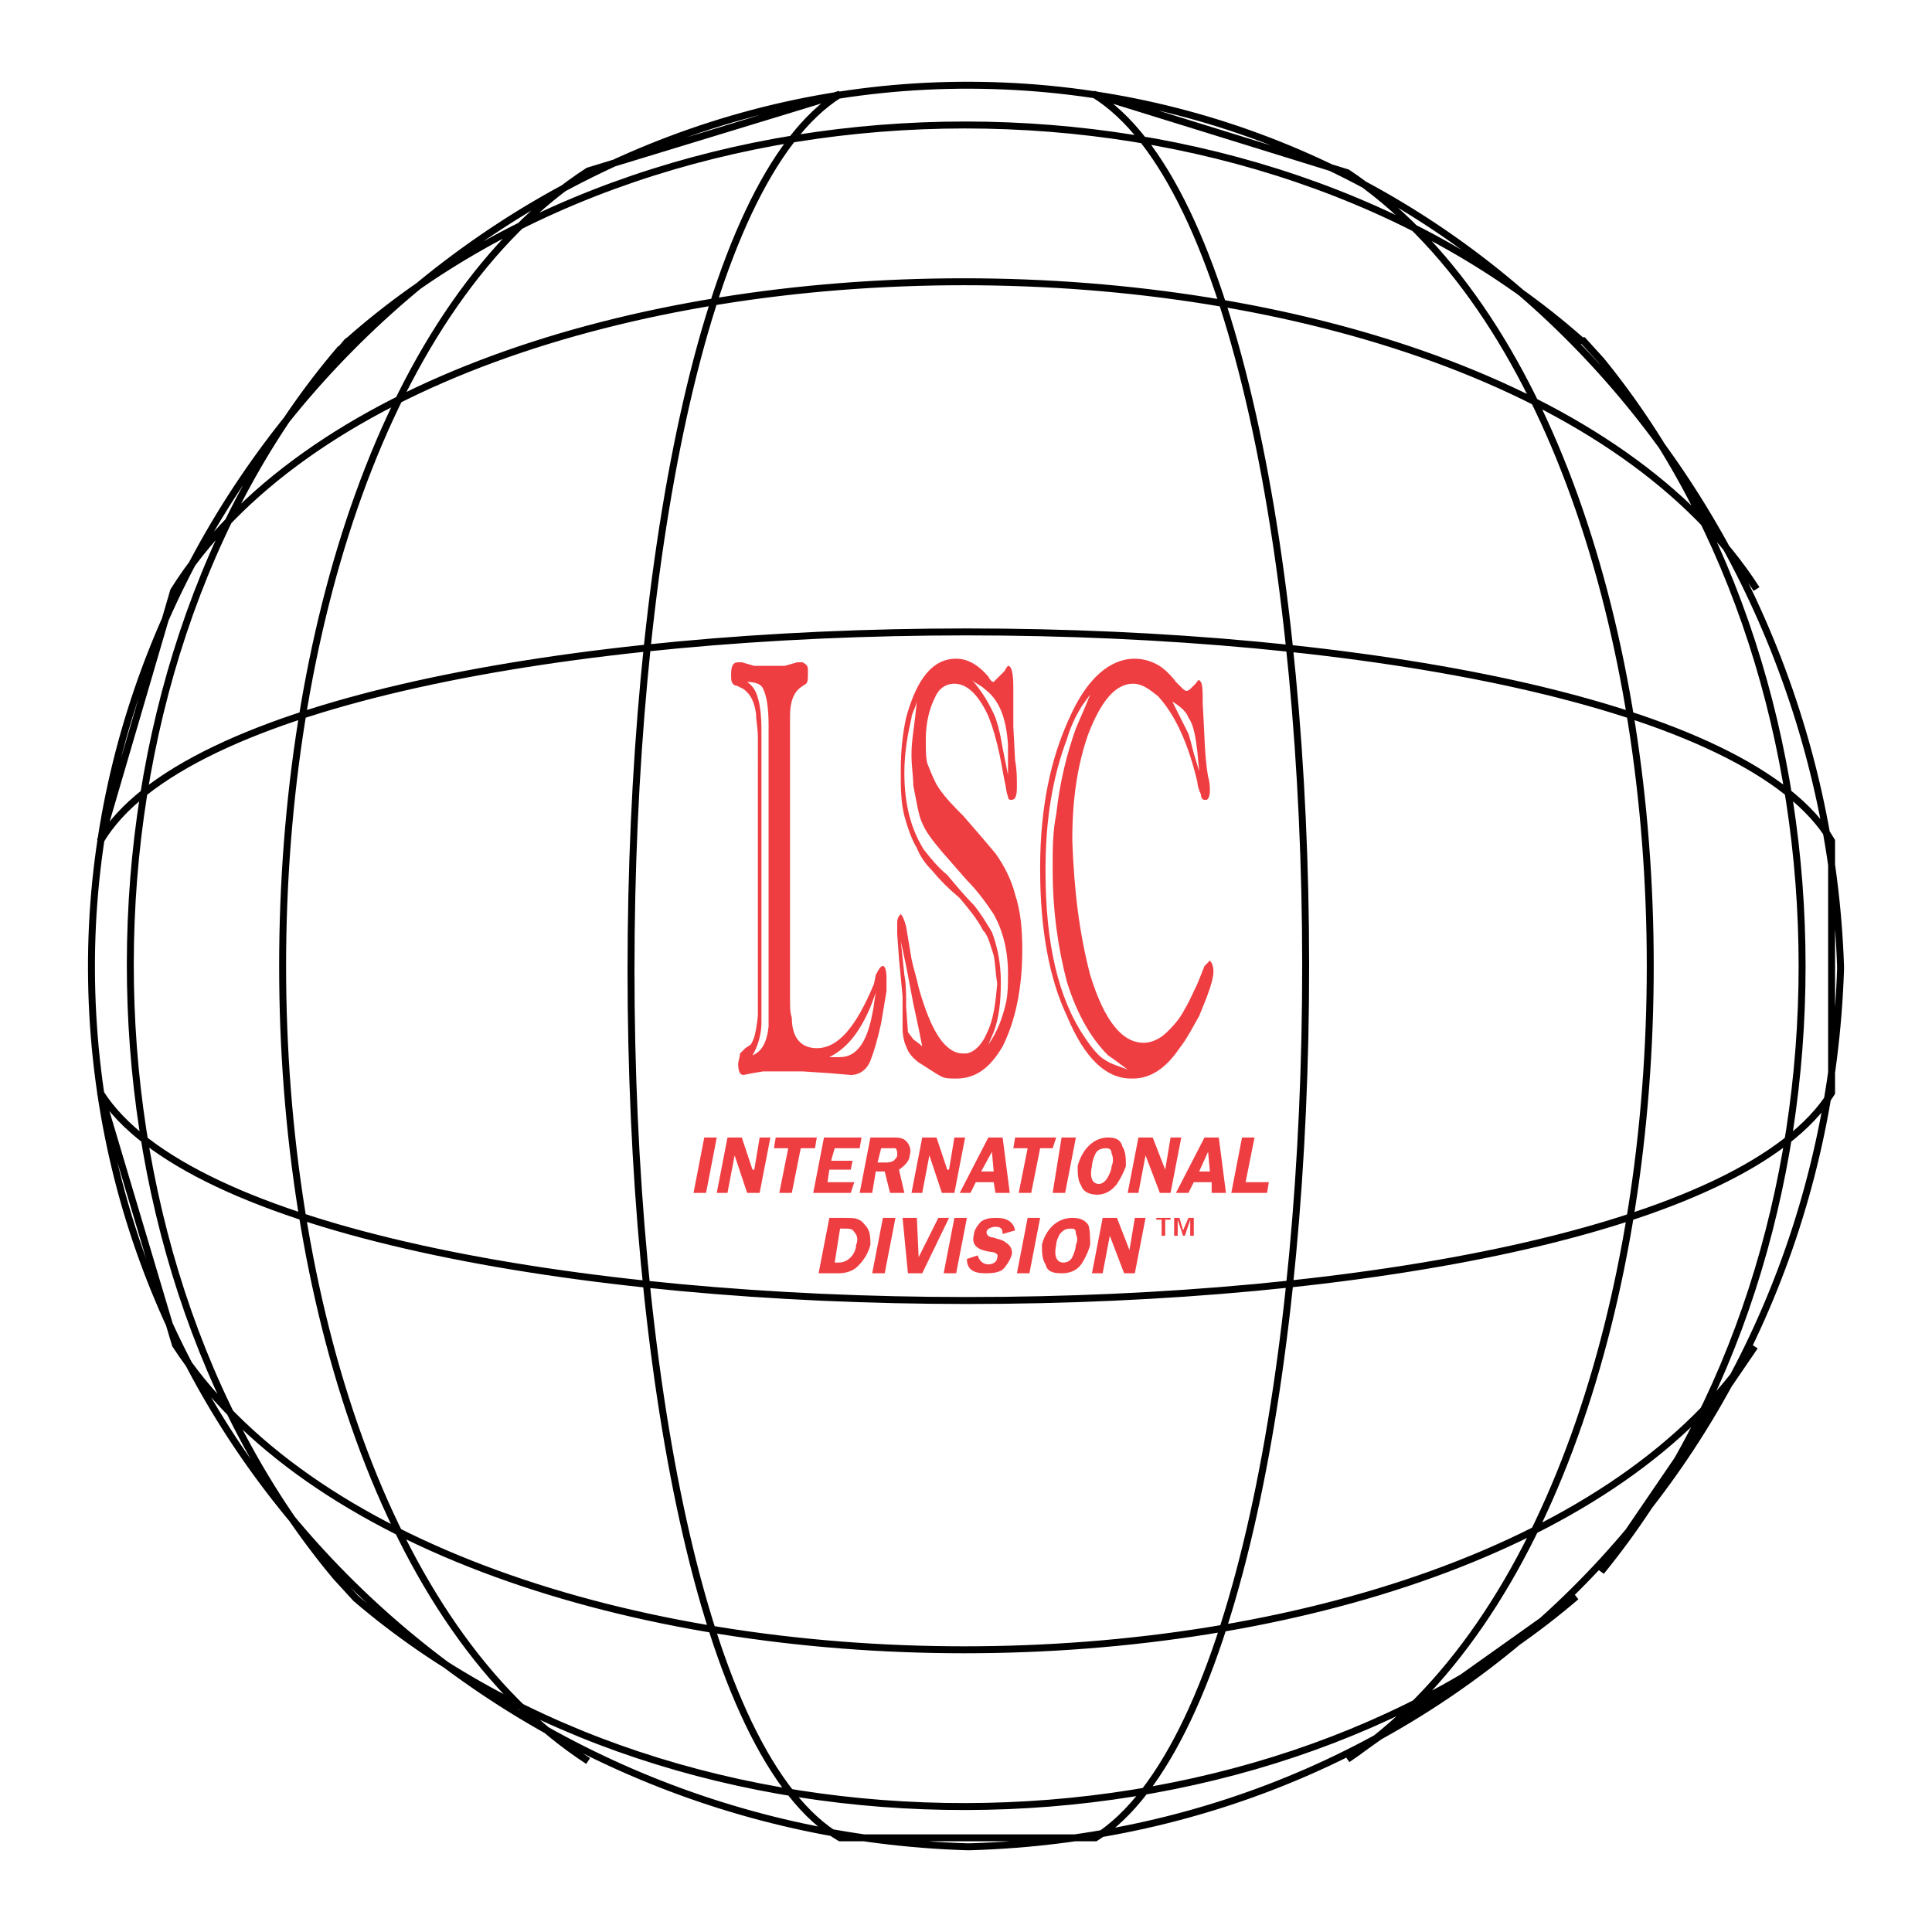 <?xml version="1.0" encoding="utf-8"?>
<!-- Generator: Adobe Illustrator 13.0.0, SVG Export Plug-In . SVG Version: 6.00 Build 14948)  -->
<!DOCTYPE svg PUBLIC "-//W3C//DTD SVG 1.0//EN" "http://www.w3.org/TR/2001/REC-SVG-20010904/DTD/svg10.dtd">
<svg version="1.0" id="Layer_1" xmlns="http://www.w3.org/2000/svg" xmlns:xlink="http://www.w3.org/1999/xlink" x="0px" y="0px"
	 width="192.756px" height="192.756px" viewBox="0 0 192.756 192.756" enable-background="new 0 0 192.756 192.756"
	 xml:space="preserve">
<g>
	<polygon fill-rule="evenodd" clip-rule="evenodd" fill="#FFFFFF" points="0,0 192.756,0 192.756,192.756 0,192.756 0,0 	"/>
	<path fill="none" stroke="#000000" stroke-width="0.693" stroke-miterlimit="2.613" d="M9.125,96.734
		C8.947,49.143,49.053,8.326,96.824,8.504c48.305,0.178,85.203,40.818,86.807,87.874v0.356
		c-1.604,48.125-38.502,86.092-86.807,87.518h-0.357C49.231,182.826,9.304,145.039,9.125,96.734 M58.678,175.695
		c-40.641-26.379-40.641-132.256,0-158.636l25.133-7.665c-27.807,17.29-27.807,157.746,0,173.966h25.489
		c27.985-17.646,27.985-156.677-0.178-173.966l25.311,7.843c40.285,26.915,40.285,131.366,0,158.28l22.816-16.219
		c-32.441,27.805-89.303,27.982-121.744,0.178l-1.961-2.139c-27.45-32.797-27.45-89.835,0.356-122.454
		c0.178,0,0.713-0.891,0.891-0.891c32.441-28.697,90.551-28.697,122.992,0h0.178l1.782,1.961c26.737,32.796,26.737,88.052,0,120.849
		l15.33-22.459c-26.56,40.283-131.191,40.461-157.572-0.178l-7.486-25.133c17.468,27.627,155.611,27.627,172.723,0V83.901
		c-16.221-27.806-156.324-27.806-172.723,0l7.308-24.954c25.846-41.174,131.726-40.996,157.928-0.178"/>
	<path fill-rule="evenodd" clip-rule="evenodd" fill="#EF3E42" d="M75.612,76.236v23.172v1.961
		c-0.178,1.604-0.356,2.316-0.713,2.852l-0.535,0.355c-0.178,0.18-0.356,0.357-0.535,0.535c0,0.357-0.178,0.713-0.178,1.07l0,0l0,0
		c0,0.713,0.178,1.068,0.535,1.068l0.891-0.178l1.07-0.178h1.426h2.496l2.674,0.178l2.139,0.178c0.892,0,1.604-0.533,1.961-1.426
		c0.356-0.891,0.713-2.139,1.069-3.742c0.178-1.07,0.356-2.139,0.535-3.209c0-0.535,0-0.891,0-1.248
		c0-0.891-0.178-1.247-0.356-1.247l0,0l0,0c-0.178,0-0.356,0.178-0.713,0.892l-0.178,0.891c-1.783,4.277-3.565,6.416-5.704,6.416
		c-1.604,0-2.495-1.068-2.495-3.029c-0.179-0.535-0.179-1.07-0.179-1.783c0-0.178,0-0.178,0-0.178V73.562v-2.139
		c0-1.426,0.357-2.317,1.07-2.852l0.535-0.356c0.178-0.178,0.178-0.535,0.178-0.891V66.79c0-0.356-0.178-0.535-0.535-0.713h-0.535
		l-1.247,0.357c-0.535,0-0.892,0-1.248,0c-0.178,0-0.178,0-0.178,0c-0.178,0-0.178,0-0.356,0c-0.356,0-0.713,0-1.248,0l-1.248-0.357
		h-0.356l0,0c-0.535,0-0.713,0.357-0.713,1.248l0,0c0,0.356,0,0.713,0.178,0.891s0.178,0.178,0.356,0.178l0.713,0.356
		c0.713,0.535,1.07,1.248,1.248,2.496c0,0.713,0.178,1.426,0.178,2.317V76.236L75.612,76.236z M82.742,105.469
		c1.782-0.893,3.03-2.496,4.1-4.992l0.535-1.426c-0.178,0.893-0.178,1.426-0.356,2.141c-0.535,2.852-1.604,4.277-3.208,4.277H82.742
		L82.742,105.469z M74.542,68.037c0.713,0,1.426,0.178,1.604,0.713c0.356,0.713,0.535,1.96,0.535,3.565v3.921v20.498v3.387
		c0,0.891,0,1.604,0,2.316c-0.178,1.605-0.713,2.496-1.604,2.852c0.535-0.891,0.892-2.139,0.892-3.207v-2.318v-3.029V76.236V72.85
		c0-1.604-0.179-2.673-0.357-3.208C75.434,68.928,75.077,68.394,74.542,68.037L74.542,68.037z"/>
	<path fill-rule="evenodd" clip-rule="evenodd" fill="#EF3E42" d="M89.515,92.1v1.069l0.179,2.496l0.356,3.743v3.209
		c0,0.713,0.178,1.426,0.356,1.781c0.178,0.535,0.535,1.07,1.248,1.604c0.891,0.535,1.604,1.07,2.317,1.428
		c0.356,0.178,0.891,0.178,1.426,0.178c1.961,0,3.387-1.07,4.635-3.209c1.248-2.494,1.961-5.703,1.961-9.625
		c0-2.139-0.179-3.922-0.713-5.526c-0.356-1.426-1.069-2.852-1.961-4.1c-0.892-1.069-1.961-2.317-3.208-3.743
		c-0.891-0.892-1.783-1.783-2.496-2.852c-0.356-0.535-0.713-1.426-1.07-2.317c-0.178-0.535-0.178-1.426-0.178-2.317c0,0,0,0,0-0.179
		c0-1.604,0.356-3.03,0.891-4.099c0.356-0.892,1.069-1.426,1.961-1.426c1.247,0,2.317,1.069,3.208,2.852
		c0.356,0.713,0.713,1.782,1.069,3.208c0.356,1.426,0.535,2.674,0.714,3.565c0.178,0.713,0.178,1.248,0.355,1.604
		c0,0.356,0.179,0.356,0.357,0.356l0,0l0,0c0.356,0,0.534-0.356,0.534-1.248v-0.178c0-0.713,0-1.604-0.178-2.496l-0.179-3.387
		c0-0.713,0-1.96,0-3.921c0-1.426-0.178-2.139-0.535-2.139c0,0-0.178,0.178-0.355,0.535l-0.535,0.535
		c-0.356,0.356-0.535,0.535-0.535,0.535l0,0c-0.178,0-0.356-0.178-0.534-0.535c-1.07-1.248-2.14-1.782-3.209-1.782l0,0
		c-2.317,0-3.921,1.96-4.991,5.882c-0.356,1.604-0.535,3.387-0.535,5.169c0,0.178,0,0.178,0,0.178s0,0,0,0.178
		c0,1.426,0,2.852,0.356,4.278c0.356,1.247,0.713,2.317,1.248,3.208c0.356,0.891,0.892,1.604,1.426,2.139
		c0.891,1.069,1.782,1.96,2.852,2.852c0.892,1.069,1.783,2.139,2.317,3.208c0.535,0.535,0.713,1.426,1.069,2.495
		c0.179,0.892,0.179,1.783,0.356,2.852c-0.178,1.961-0.356,3.564-1.069,4.99c-0.534,1.248-1.426,1.961-2.139,1.961
		c-0.178,0-0.178,0-0.178,0l0,0c-1.783,0-3.208-2.139-4.457-6.594c-0.178-0.893-0.535-1.961-0.713-2.853
		c-0.178-1.07-0.356-2.139-0.535-3.208c-0.178-0.713-0.356-1.069-0.535-1.248C89.694,91.387,89.515,91.565,89.515,92.1L89.515,92.1z
		 M89.872,93.882l0.535,2.496l0.713,3.743l0.535,2.496l0.356,1.781c-0.356-0.355-0.713-0.535-0.891-0.713l-0.535-0.713l-0.178-2.496
		c0-1.246,0-2.316-0.178-3.207L89.872,93.882L89.872,93.882z M91.476,69.998l-0.178,1.604c-0.178,1.426-0.356,2.496-0.356,3.564
		c0,0.179,0,0.179,0,0.179c0,0.178,0,0.178,0,0.178c0,0.891,0.178,1.96,0.178,2.852c0.356,1.782,0.535,3.03,0.891,3.743
		c0.357,0.891,1.07,1.782,1.961,2.852l2.495,2.852c1.07,1.07,1.961,2.317,2.674,3.387c0.892,1.604,1.426,3.565,1.426,5.882
		c0,0.179,0,0.179,0,0.179c0,0.891,0,1.781-0.178,2.674c-0.356,1.604-0.892,3.029-1.782,4.277l0.534-1.248
		c0.535-1.426,0.713-3.029,0.713-4.99s-0.356-3.565-0.891-4.991c-0.535-0.891-1.069-1.782-1.783-2.673
		c-0.891-0.892-1.783-1.961-2.674-3.03c-0.891-0.713-1.604-1.604-2.317-2.496c-1.248-1.96-1.961-4.456-1.961-7.665l0,0
		c0-2.139,0.356-3.921,0.713-5.525C90.941,71.246,91.298,70.71,91.476,69.998L91.476,69.998z M97.002,67.859
		c0.356,0.356,0.892,0.535,1.248,0.891c1.426,1.069,2.139,2.852,2.316,5.525c0,0.891,0,1.961,0,3.03l-0.534-2.673
		c-0.179-1.07-0.356-1.961-0.713-3.03C98.784,70.354,98.071,69.106,97.002,67.859L97.002,67.859z"/>
	<path fill-rule="evenodd" clip-rule="evenodd" fill="#EF3E42" d="M106.627,71.78c-1.782,3.921-2.852,8.734-2.852,14.794
		c0,0,0,0,0,0.178c0,5.882,0.892,10.872,2.674,14.616c1.782,4.277,3.921,6.238,6.417,6.238l0,0c0.178,0,0.178,0,0.178,0
		c1.604,0,3.209-0.891,4.635-3.031c0.713-0.891,1.248-1.959,1.961-3.207c0.891-2.139,1.426-3.566,1.426-4.457
		c0-0.535-0.178-0.891-0.356-1.069c-0.179,0.178-0.356,0.356-0.535,0.535l-0.713,1.782c-0.356,0.713-0.713,1.604-1.247,2.496
		c-0.535,1.068-1.248,1.781-1.783,2.316c-0.713,0.713-1.604,1.07-2.316,1.07l0,0c-2.14,0-3.922-2.139-5.348-6.773
		c-1.07-4.1-1.604-8.378-1.783-13.369c0,0,0,0,0-0.178c0-4.1,0.535-7.486,1.604-10.516c1.248-3.209,2.674-4.991,4.456-4.991
		c0.892,0,1.604,0.535,2.496,1.248c1.782,1.96,3.03,4.812,3.921,8.555c0,0.357,0.179,0.891,0.356,1.248
		c0,0.356,0.179,0.535,0.356,0.535c0,0,0,0,0.179,0c0.178,0,0.356-0.356,0.356-0.892c0-0.356,0-0.891-0.179-1.426
		c-0.356-1.96-0.356-4.456-0.534-7.308c0-1.07,0-1.783-0.179-2.139c-0.178-0.178-0.178-0.178-0.178-0.178
		c-0.179,0-0.179,0.178-0.356,0.356l-0.535,0.535c-0.178,0.178-0.356,0.178-0.356,0.178l0,0l0,0c-0.178,0-0.356-0.178-0.534-0.356
		l-0.535-0.535c-0.535-0.713-1.248-1.426-1.961-1.783c-0.713-0.356-1.426-0.534-2.139-0.534l0,0
		C110.727,65.72,108.41,67.681,106.627,71.78L106.627,71.78z M108.767,69.285c-0.535,1.426-1.07,2.496-1.426,3.387
		c-0.892,2.495-1.604,5.347-1.961,8.556c-0.356,1.783-0.356,3.565-0.356,5.169c0,0.179,0,0.179,0,0.357
		c0,4.099,0.534,7.842,1.426,11.229c1.069,3.387,2.495,5.703,4.1,7.307c0.535,0.357,1.248,0.893,1.961,1.428
		c-0.892-0.357-1.604-0.535-2.14-0.893c-0.713-0.355-1.426-1.248-2.139-2.316c-2.674-3.922-3.921-9.447-3.921-16.577
		c0,0,0,0,0-0.178c0-4.991,0.713-9.269,2.139-13.012c0.356-1.248,0.892-2.317,1.426-3.208L108.767,69.285L108.767,69.285z
		 M116.966,69.998c0.892,0.535,1.426,1.07,1.604,1.604c0.534,0.713,0.713,1.96,0.891,3.387l0.179,1.96l-0.535-1.783
		c-0.178-0.713-0.356-1.426-0.534-1.96c-0.356-0.713-0.713-1.426-1.07-2.139L116.966,69.998L116.966,69.998z"/>
	<path fill-rule="evenodd" clip-rule="evenodd" fill="#EF3E42" d="M82.742,121.51l-1.07,5.525h1.961c0.713,0,1.426-0.178,1.96-0.713
		c0.713-0.713,1.07-1.426,1.248-2.139c0-0.713,0-1.426-0.535-1.961c-0.535-0.713-1.069-0.713-1.961-0.713H82.742L82.742,121.51z
		 M83.812,122.58h0.535c0.356,0,0.713,0,0.892,0.355c0.356,0.357,0.356,0.893,0.178,1.248c0,0.357-0.178,0.891-0.535,1.248
		c-0.356,0.357-0.713,0.535-1.248,0.535h-0.356L83.812,122.58L83.812,122.58z"/>
	<polygon fill-rule="evenodd" clip-rule="evenodd" fill="#EF3E42" points="89.337,121.51 88.089,121.51 87.02,127.035 
		88.268,127.035 89.337,121.51 	"/>
	<polygon fill-rule="evenodd" clip-rule="evenodd" fill="#EF3E42" points="94.685,121.51 93.615,121.51 91.654,125.432 
		91.476,121.51 90.05,121.51 90.585,127.035 92.011,127.035 94.685,121.51 	"/>
	<polygon fill-rule="evenodd" clip-rule="evenodd" fill="#EF3E42" points="96.467,121.51 95.22,121.51 94.15,127.035 
		95.397,127.035 96.467,121.51 	"/>
	<path fill-rule="evenodd" clip-rule="evenodd" fill="#EF3E42" d="M101.28,122.758c-0.179-0.891-0.892-1.248-1.783-1.248
		c-0.534,0-1.069,0-1.604,0.357c-0.357,0.355-0.713,0.891-0.713,1.246c-0.356,1.248,0.535,1.605,1.604,1.783
		c0.356,0,0.892,0.178,0.713,0.535c0,0.535-0.534,0.713-0.891,0.713c-0.535,0-0.892-0.355-1.07-0.891l-1.07,0.355
		c0,1.07,0.713,1.426,1.783,1.426c0.534,0,1.247,0,1.782-0.355c0.356-0.357,0.713-0.891,0.892-1.426
		c0.178-0.535-0.179-1.07-0.535-1.248c-0.356-0.357-0.892-0.357-1.248-0.535c-0.356,0-0.713-0.178-0.713-0.535
		c0-0.355,0.535-0.535,0.892-0.535c0.534,0,0.713,0.18,0.713,0.713L101.28,122.758L101.28,122.758z"/>
	<polygon fill-rule="evenodd" clip-rule="evenodd" fill="#EF3E42" points="103.775,121.51 102.527,121.51 101.458,127.035 
		102.706,127.035 103.775,121.51 	"/>
	<path fill-rule="evenodd" clip-rule="evenodd" fill="#EF3E42" d="M105.914,127.035c0.713,0,1.427-0.178,1.961-0.891
		c0.356-0.535,0.713-1.248,0.892-1.961c0-0.535,0-1.426-0.179-1.961c-0.356-0.535-0.892-0.713-1.604-0.713
		c-1.604,0-2.673,1.248-3.03,2.674c0,0.713,0,1.426,0.357,1.961C104.488,126.857,105.023,127.035,105.914,127.035L105.914,127.035z
		 M106.806,122.58c0.356,0,0.535,0,0.535,0.533c0.178,0.357,0.178,0.715,0,1.07c0,0.357-0.179,0.891-0.357,1.248
		c-0.178,0.357-0.534,0.535-0.891,0.535c-0.892,0-0.892-1.07-0.713-1.783c0-0.355,0.178-0.713,0.356-1.07
		C106.093,122.758,106.271,122.58,106.806,122.58L106.806,122.58z"/>
	<polygon fill-rule="evenodd" clip-rule="evenodd" fill="#EF3E42" points="114.292,121.51 113.223,121.51 112.688,124.719 
		112.688,124.719 111.439,121.51 110.014,121.51 108.944,127.035 110.014,127.035 110.727,123.293 110.727,123.293 112.153,127.035 
		113.223,127.035 114.292,121.51 	"/>
	<polygon fill-rule="evenodd" clip-rule="evenodd" fill="#EF3E42" points="71.512,113.488 70.265,113.488 69.195,119.016 
		70.443,119.016 71.512,113.488 	"/>
	<polygon fill-rule="evenodd" clip-rule="evenodd" fill="#EF3E42" points="76.86,113.488 75.79,113.488 75.256,116.697 
		75.077,116.697 74.008,113.488 72.582,113.488 71.512,119.016 72.582,119.016 73.295,115.271 73.295,115.271 74.542,119.016 
		75.79,119.016 76.86,113.488 	"/>
	<polygon fill-rule="evenodd" clip-rule="evenodd" fill="#EF3E42" points="81.494,113.488 77.395,113.488 77.216,114.559 
		78.642,114.559 77.751,119.016 78.999,119.016 79.89,114.559 81.316,114.559 81.494,113.488 	"/>
	<polygon fill-rule="evenodd" clip-rule="evenodd" fill="#EF3E42" points="85.772,114.559 85.951,113.488 82.208,113.488 
		81.138,119.016 84.881,119.016 85.238,117.945 82.563,117.945 82.742,116.697 84.881,116.697 85.059,115.807 82.92,115.807 
		83.277,114.559 85.772,114.559 	"/>
	<path fill-rule="evenodd" clip-rule="evenodd" fill="#EF3E42" d="M87.376,116.875h0.891l0.535,2.141h1.426l-0.535-2.318
		c0.535-0.355,1.069-0.891,1.069-1.426c0.178-0.535,0-1.07-0.356-1.426c-0.356-0.357-0.892-0.357-1.248-0.357h-2.317l-1.069,5.527
		h1.248L87.376,116.875L87.376,116.875z M87.911,114.559h0.535c0.356,0,0.713,0,0.892,0c0.178,0.178,0.178,0.357,0.178,0.713
		c0,0.178-0.178,0.357-0.356,0.535c-0.357,0.178-0.535,0.178-0.892,0.178h-0.713L87.911,114.559L87.911,114.559z"/>
	<polygon fill-rule="evenodd" clip-rule="evenodd" fill="#EF3E42" points="96.289,113.488 95.22,113.488 94.685,116.697 
		94.506,116.697 93.437,113.488 92.011,113.488 90.941,119.016 92.011,119.016 92.724,115.271 92.724,115.271 93.972,119.016 
		95.22,119.016 96.289,113.488 	"/>
	<path fill-rule="evenodd" clip-rule="evenodd" fill="#EF3E42" d="M100.032,113.488h-1.426l-2.853,5.527h1.07l0.535-1.07h1.782
		l0.179,1.07h1.426L100.032,113.488L100.032,113.488z M97.894,116.875l1.069-1.959l0.178,1.959H97.894L97.894,116.875z"/>
	<polygon fill-rule="evenodd" clip-rule="evenodd" fill="#EF3E42" points="105.38,113.488 101.28,113.488 101.102,114.559 
		102.527,114.559 101.637,119.016 102.884,119.016 103.775,114.559 105.023,114.559 105.38,113.488 	"/>
	<polygon fill-rule="evenodd" clip-rule="evenodd" fill="#EF3E42" points="107.341,113.488 105.914,113.488 105.023,119.016 
		106.271,119.016 107.341,113.488 	"/>
	<path fill-rule="evenodd" clip-rule="evenodd" fill="#EF3E42" d="M109.479,119.193c0.713,0,1.426-0.357,1.96-1.07
		c0.357-0.533,0.714-1.248,0.892-1.781c0-0.713,0-1.426-0.356-1.961c-0.178-0.713-0.713-0.893-1.426-0.893
		c-1.604,0-2.674,1.428-3.03,2.854c0,0.713,0,1.426,0.356,1.961C108.054,118.836,108.588,119.193,109.479,119.193L109.479,119.193z
		 M110.37,114.559c0.356,0,0.535,0.178,0.535,0.535c0.179,0.355,0.179,0.891,0,1.248c0,0.355-0.179,0.713-0.356,1.068
		c-0.179,0.357-0.535,0.713-0.892,0.713c-0.891,0-0.891-1.068-0.713-1.781c0-0.357,0.179-0.893,0.356-1.248
		C109.479,114.736,109.836,114.559,110.37,114.559L110.37,114.559z"/>
	<polygon fill-rule="evenodd" clip-rule="evenodd" fill="#EF3E42" points="117.857,113.488 116.787,113.488 116.253,116.697 
		116.253,116.697 115.005,113.488 113.579,113.488 112.51,119.016 113.579,119.016 114.292,115.271 114.292,115.271 
		115.718,119.016 116.787,119.016 117.857,113.488 	"/>
	<path fill-rule="evenodd" clip-rule="evenodd" fill="#EF3E42" d="M121.601,113.488h-1.427l-2.852,5.527h1.248l0.534-1.07h1.783
		v1.07h1.426L121.601,113.488L121.601,113.488z M119.64,116.875l0.891-1.959l0.179,1.959H119.64L119.64,116.875z"/>
	<polygon fill-rule="evenodd" clip-rule="evenodd" fill="#EF3E42" points="124.274,117.945 125.165,113.488 123.917,113.488 
		122.848,119.016 126.413,119.016 126.591,117.945 124.274,117.945 	"/>
	<path fill-rule="evenodd" clip-rule="evenodd" fill="#EF3E42" d="M119.104,121.51h-0.534l-0.535,1.248l-0.356-1.248h-0.534v1.783
		h0.355v-1.605l0.535,1.605h0.179l0.534-1.605v1.605h0.356V121.51L119.104,121.51z M116.787,121.51h-1.426v0.178h0.535v1.605h0.356
		v-1.605h0.534V121.51L116.787,121.51z"/>
</g>
</svg>
